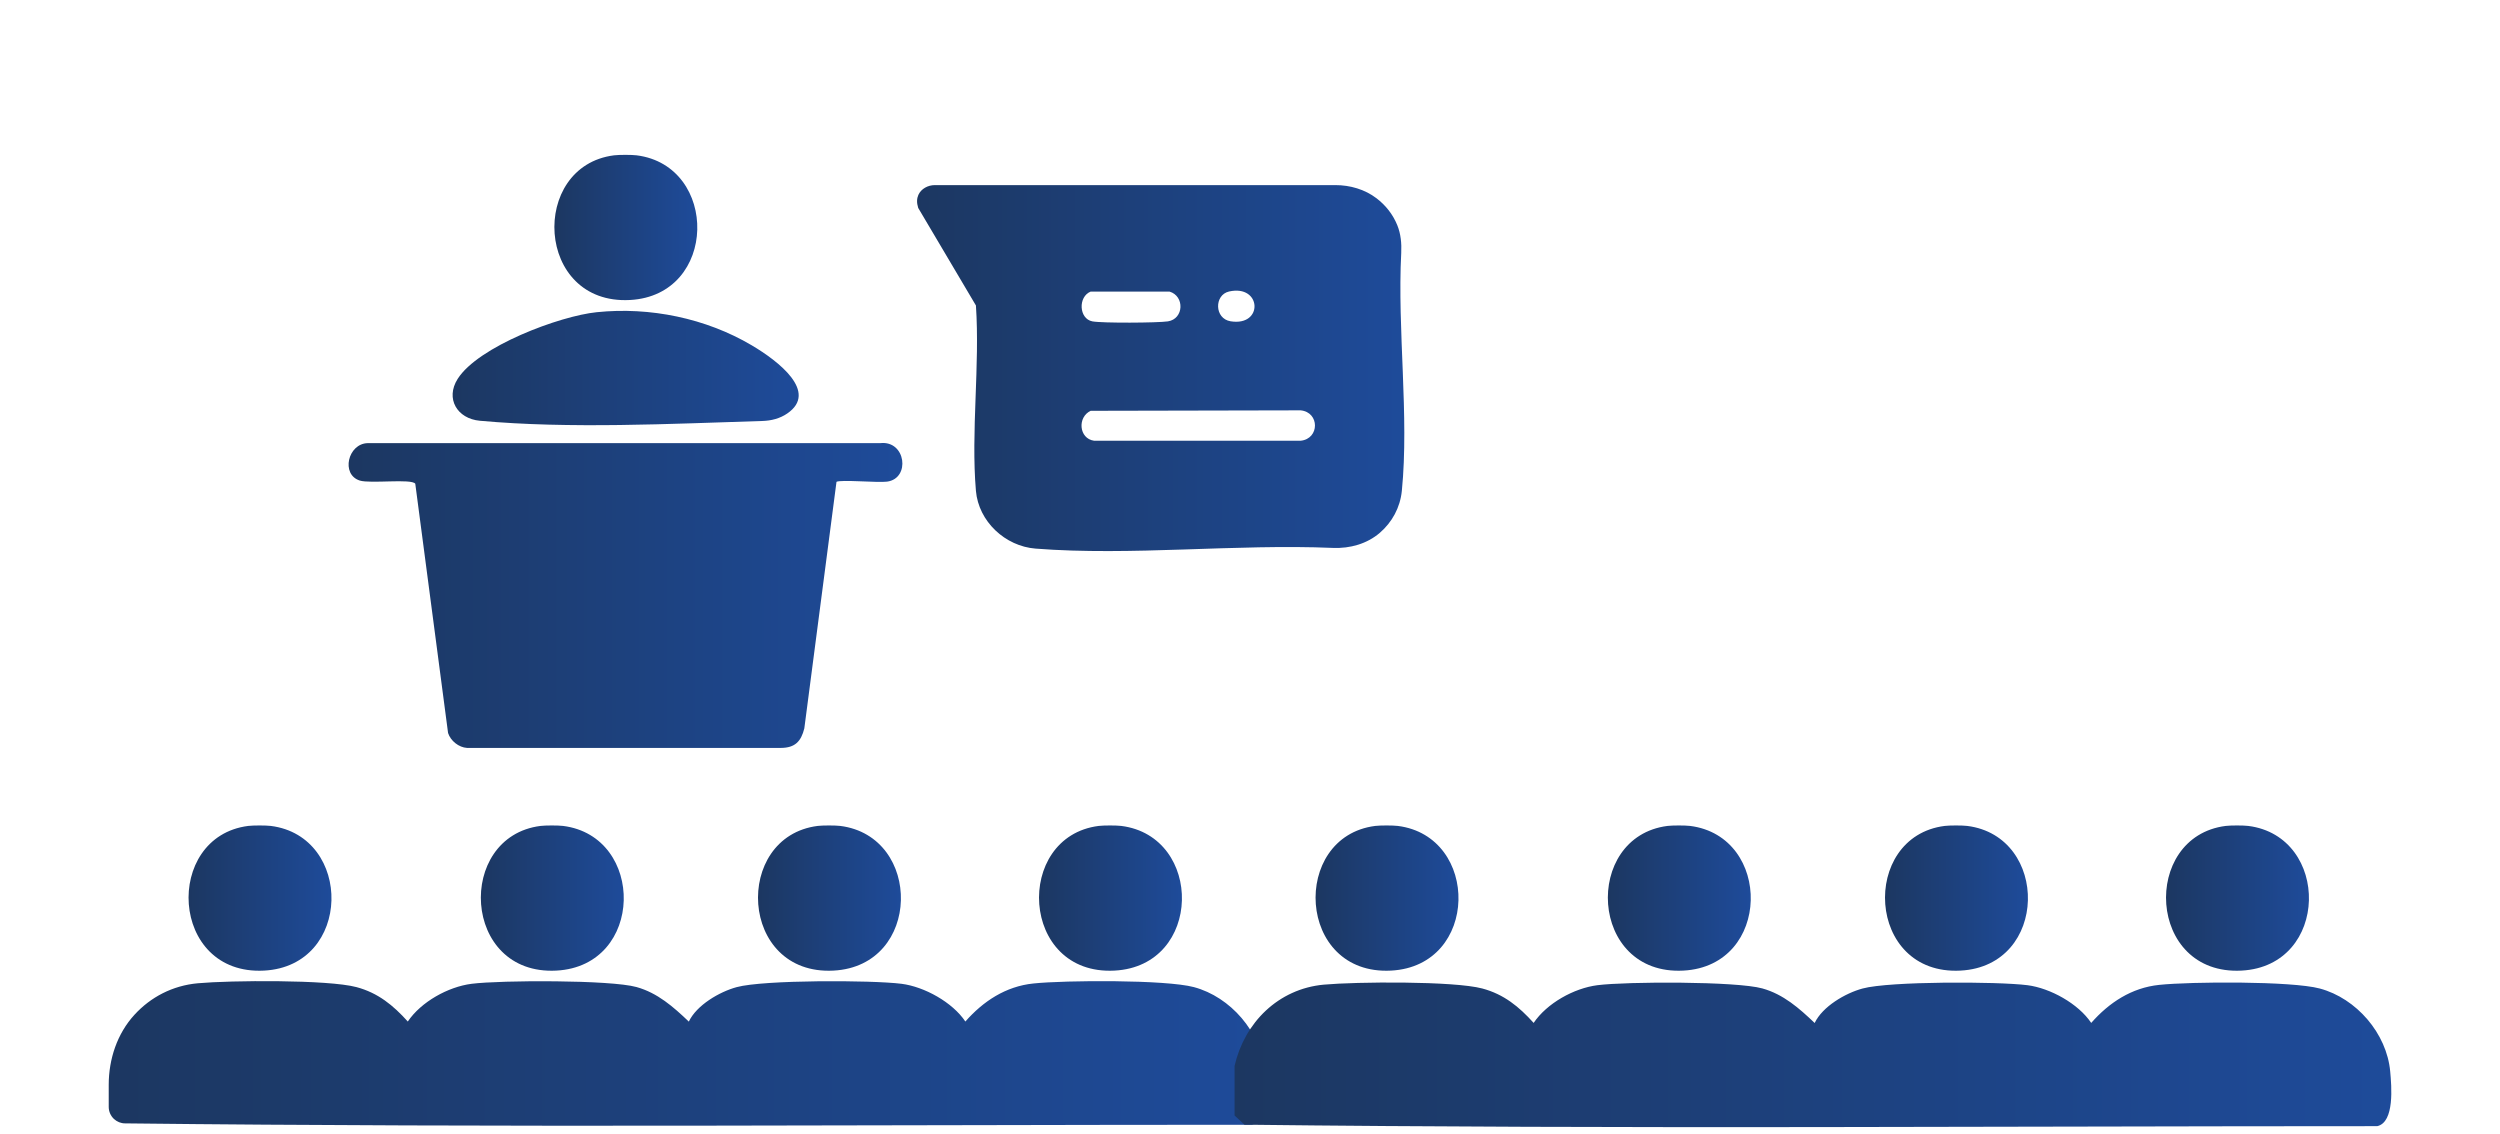 <svg xmlns="http://www.w3.org/2000/svg" xmlns:xlink="http://www.w3.org/1999/xlink" id="Capa_1" data-name="Capa 1" viewBox="0 0 324 147"><defs><style>      .cls-1 {        fill: url(#Degradado_sin_nombre_13-8);      }      .cls-2 {        fill: url(#Degradado_sin_nombre_13-3);      }      .cls-3 {        fill: url(#Degradado_sin_nombre_13-2);      }      .cls-4 {        fill: url(#Degradado_sin_nombre_13-7);      }      .cls-5 {        fill: url(#Degradado_sin_nombre_13-5);      }      .cls-6 {        fill: url(#Degradado_sin_nombre_13-4);      }      .cls-7 {        fill: url(#Degradado_sin_nombre_13-6);      }      .cls-8 {        fill: url(#Degradado_sin_nombre_13-9);      }      .cls-9 {        fill: url(#Degradado_sin_nombre_13);      }      .cls-10 {        fill: url(#Degradado_sin_nombre_13-14);      }      .cls-11 {        fill: url(#Degradado_sin_nombre_13-13);      }      .cls-12 {        fill: url(#Degradado_sin_nombre_13-11);      }      .cls-13 {        fill: url(#Degradado_sin_nombre_13-12);      }      .cls-14 {        fill: url(#Degradado_sin_nombre_13-10);      }    </style><linearGradient id="Degradado_sin_nombre_13" data-name="Degradado sin nombre 13" x1="118.84" y1="47.7" x2="181.99" y2="47.7" gradientUnits="userSpaceOnUse"><stop offset="0" stop-color="#1c3761"></stop><stop offset="1" stop-color="#1e4b9a"></stop></linearGradient><linearGradient id="Degradado_sin_nombre_13-2" data-name="Degradado sin nombre 13" x1="71.85" y1="29.48" x2="90.37" y2="29.48" xlink:href="#Degradado_sin_nombre_13"></linearGradient><linearGradient id="Degradado_sin_nombre_13-3" data-name="Degradado sin nombre 13" x1="14.09" y1="136.52" x2="164" y2="136.52" xlink:href="#Degradado_sin_nombre_13"></linearGradient><linearGradient id="Degradado_sin_nombre_13-4" data-name="Degradado sin nombre 13" x1="24.43" y1="116.39" x2="42.95" y2="116.39" xlink:href="#Degradado_sin_nombre_13"></linearGradient><linearGradient id="Degradado_sin_nombre_13-5" data-name="Degradado sin nombre 13" x1="62.31" y1="116.39" x2="80.84" y2="116.39" xlink:href="#Degradado_sin_nombre_13"></linearGradient><linearGradient id="Degradado_sin_nombre_13-6" data-name="Degradado sin nombre 13" x1="98.24" y1="116.39" x2="116.76" y2="116.39" xlink:href="#Degradado_sin_nombre_13"></linearGradient><linearGradient id="Degradado_sin_nombre_13-7" data-name="Degradado sin nombre 13" x1="134.65" y1="116.39" x2="153.17" y2="116.39" xlink:href="#Degradado_sin_nombre_13"></linearGradient><linearGradient id="Degradado_sin_nombre_13-8" data-name="Degradado sin nombre 13" x1="160" y1="136.71" x2="309.91" y2="136.71" xlink:href="#Degradado_sin_nombre_13"></linearGradient><linearGradient id="Degradado_sin_nombre_13-9" data-name="Degradado sin nombre 13" x1="170.49" y1="116.39" x2="189.01" y2="116.39" xlink:href="#Degradado_sin_nombre_13"></linearGradient><linearGradient id="Degradado_sin_nombre_13-10" data-name="Degradado sin nombre 13" x1="208.37" y1="116.39" x2="226.89" y2="116.39" xlink:href="#Degradado_sin_nombre_13"></linearGradient><linearGradient id="Degradado_sin_nombre_13-11" data-name="Degradado sin nombre 13" x1="244.3" y1="116.39" x2="262.82" y2="116.39" xlink:href="#Degradado_sin_nombre_13"></linearGradient><linearGradient id="Degradado_sin_nombre_13-12" data-name="Degradado sin nombre 13" x1="280.71" y1="116.39" x2="299.23" y2="116.39" xlink:href="#Degradado_sin_nombre_13"></linearGradient><linearGradient id="Degradado_sin_nombre_13-13" data-name="Degradado sin nombre 13" x1="45.17" y1="77.16" x2="116.95" y2="77.16" xlink:href="#Degradado_sin_nombre_13"></linearGradient><linearGradient id="Degradado_sin_nombre_13-14" data-name="Degradado sin nombre 13" x1="58.67" y1="47.7" x2="103.51" y2="47.7" xlink:href="#Degradado_sin_nombre_13"></linearGradient></defs><path class="cls-9" d="M178.4,25.7c1.19.91,2.11,2.07,2.69,3.49.46,1.13.57,2.37.51,3.59-.52,9.97,1.04,21.13.08,30.83-.22,2.19-1.28,4.08-2.84,5.43-1.66,1.44-3.88,2.06-6.08,1.97-12.6-.54-26.18,1.06-38.55.09-3.95-.31-7.38-3.52-7.73-7.48-.66-7.67.53-16.26,0-24.03l-7.48-12.64c-.22-.7-.18-1.23.02-1.69.37-.81,1.25-1.27,2.14-1.27h51.9c1.91,0,3.82.55,5.34,1.71ZM141.37,37.78c-1.69.67-1.54,3.54.2,3.87,1.27.24,8.44.2,9.79,0,2.08-.32,2.19-3.28.21-3.86h-10.2ZM159.28,37.78c-1.93.44-1.91,3.52.21,3.86,4.29.69,4.03-4.82-.21-3.86ZM141.37,53.23c-1.77.81-1.56,3.62.43,3.89h26.76c2.48-.25,2.48-3.7,0-3.94l-27.18.06Z"></path><path class="cls-3" d="M82.51,20.13c10.67,1.36,10.57,18.14-.87,18.75-12.28.65-13.06-17.35-2.06-18.75.65-.08,2.28-.08,2.93,0Z"></path><g><path class="cls-2" d="M14.09,140.6c0-3.33,1.09-6.64,3.34-9.09,2.08-2.27,4.91-3.78,8.22-4.08,4.17-.38,16.85-.49,20.55.5,2.8.75,4.76,2.36,6.65,4.46,1.72-2.55,5.22-4.5,8.27-4.89,3.79-.48,18.01-.52,21.37.42,2.73.76,4.78,2.57,6.78,4.48,1.01-2.13,3.96-3.86,6.21-4.47,3.48-.95,17.48-.92,21.36-.43,2.96.38,6.6,2.39,8.27,4.89,2.32-2.64,5.24-4.56,8.81-4.93,4.1-.43,17.15-.51,20.81.47,4.75,1.27,8.69,5.83,9.13,10.76.17,1.88.59,6.57-1.68,7.08-48.63,0-97.4.38-145.98-.18-.53,0-1.04-.21-1.43-.57h0c-.43-.4-.68-.97-.68-1.56v-2.86Z"></path><path class="cls-6" d="M35.1,107.04c10.67,1.36,10.57,18.14-.87,18.75-12.28.65-13.06-17.35-2.06-18.75.65-.08,2.28-.08,2.93,0Z"></path><path class="cls-5" d="M72.98,107.04c10.67,1.36,10.57,18.14-.87,18.75-12.28.65-13.06-17.35-2.06-18.75.65-.08,2.28-.08,2.93,0Z"></path><path class="cls-7" d="M108.9,107.04c10.67,1.36,10.57,18.14-.87,18.75-12.28.65-13.06-17.35-2.06-18.75.65-.08,2.28-.08,2.93,0Z"></path><path class="cls-4" d="M145.32,107.04c10.67,1.36,10.57,18.14-.87,18.75-12.28.65-13.06-17.35-2.06-18.75.65-.08,2.28-.08,2.93,0Z"></path><path class="cls-1" d="M160,138.14c1.29-5.62,5.67-9.98,11.56-10.53,4.17-.38,16.85-.49,20.55.5,2.8.75,4.76,2.36,6.65,4.46,1.72-2.55,5.22-4.5,8.27-4.89,3.79-.48,18.01-.52,21.37.42,2.73.76,4.78,2.57,6.78,4.48,1.01-2.13,3.96-3.86,6.21-4.47,3.48-.95,17.48-.92,21.36-.43,2.96.38,6.6,2.39,8.27,4.89,2.32-2.64,5.24-4.56,8.81-4.93,4.1-.43,17.15-.51,20.81.47,4.75,1.27,8.69,5.83,9.13,10.76.17,1.88.59,6.57-1.68,7.08-48.91,0-97.95.39-146.81-.19l-1.28-1.19v-6.44Z"></path><path class="cls-8" d="M181.16,107.04c10.67,1.36,10.57,18.14-.87,18.75-12.28.65-13.06-17.35-2.06-18.75.65-.08,2.28-.08,2.93,0Z"></path><path class="cls-14" d="M219.04,107.04c10.67,1.36,10.57,18.14-.87,18.75-12.28.65-13.06-17.35-2.06-18.75.65-.08,2.28-.08,2.93,0Z"></path><path class="cls-12" d="M254.96,107.04c10.67,1.36,10.57,18.14-.87,18.75-12.28.65-13.06-17.35-2.06-18.75.65-.08,2.28-.08,2.93,0Z"></path><path class="cls-13" d="M291.38,107.04c10.67,1.36,10.57,18.14-.87,18.75-12.28.65-13.06-17.35-2.06-18.75.65-.08,2.28-.08,2.93,0Z"></path></g><path class="cls-11" d="M108.41,62.44l-4.17,31.96c-.42,1.69-1.21,2.52-3.03,2.53h-40.68c-1.06-.06-2.13-.91-2.46-1.93l-4.25-32.31c-.49-.69-5.81.02-7.19-.41-2.48-.78-1.55-4.79,1.03-4.85h66.42c3.33-.38,3.94,4.59.88,4.99-1.18.16-6.05-.29-6.56.03Z"></path><path class="cls-10" d="M77.35,40.46c6.88-.71,14.13.78,20.07,4.29,3.49,2.06,8.65,6.06,4.62,8.83-.95.66-2.1.95-3.26.98-11.97.37-24.99,1.03-36.59-.03-2.95-.27-4.49-2.87-2.88-5.42,2.65-4.2,13.21-8.16,18.03-8.65Z"></path></svg>